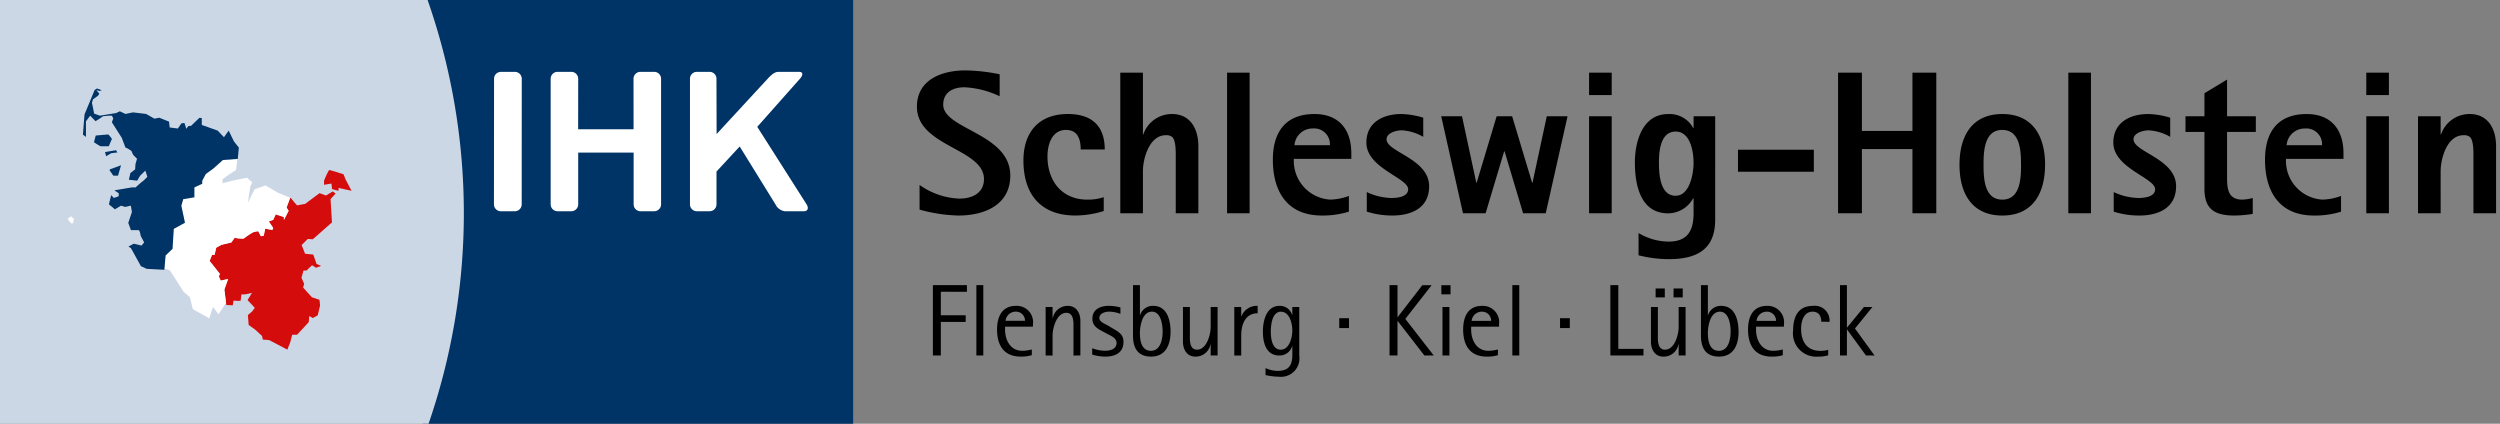 <svg xmlns="http://www.w3.org/2000/svg" xmlns:xlink="http://www.w3.org/1999/xlink" width="236" height="40" viewBox="0 0 236 40">
  <rect x="0" y="0" width="236" height="40" fill="#808080" stroke="none"/>
  <defs>
    <clipPath id="clip-path">
      <rect id="Rechteck_171" data-name="Rechteck 171" width="236" height="40" fill="#fff"/>
    </clipPath>
    <clipPath id="clip-path-2">
      <rect id="Rechteck_170" data-name="Rechteck 170" width="242" height="40" fill="#fff"/>
    </clipPath>
  </defs>
  <g id="logo-handelkammer-png-data" clip-path="url(#clip-path)">
    <g id="Gruppe_218" data-name="Gruppe 218" clip-path="url(#clip-path-2)">
      <path id="Pfad_155" data-name="Pfad 155" d="M395.735,39.641c0-4-6.33-4.348-6.33-6.7,0-1.174.943-1.635,2-1.635a8.683,8.683,0,0,1,3.328.847V30.08a16.836,16.836,0,0,0-3.251-.366c-2.193,0-4.56.866-4.56,3.425,0,3.771,6.33,3.944,6.33,6.83,0,1.347-1.135,1.847-2.328,1.847a6.933,6.933,0,0,1-3.752-1.289v2.328a14.77,14.77,0,0,0,3.675.558C393.273,43.412,395.735,42.431,395.735,39.641Zm8.918-2.463c0-2.251-1.251-3.348-3.482-3.348-2.751,0-4.194,1.732-4.194,4.386,0,3.194,1.635,5.195,4.906,5.195a9.033,9.033,0,0,0,2.674-.423V41.681a4.67,4.67,0,0,1-1.539.231c-2.424,0-3.771-1.77-3.771-4.079,0-1.1.4-2.5,1.751-2.5,1.116,0,1.385.9,1.385,1.847Zm8.837,6.022V36.852c0-1.578-.731-3.021-2.482-3.021a2.837,2.837,0,0,0-2.713,1.924h-.038V29.926h-2.136V43.2h2.136V39.237c0-1.231.616-3.405,2.155-3.405a.863.863,0,0,1,.616.173c.366.346.327,1.52.327,1.962V43.2Zm4.84,0V29.926H416.2V43.2Zm9.6-5.137v-.519c0-2.232-1.154-3.713-3.482-3.713-2.732,0-3.925,1.712-3.925,4.31,0,3.021,1.366,5.271,4.617,5.271a8.236,8.236,0,0,0,2.559-.366V41.565a5.448,5.448,0,0,1-1.751.346,3.658,3.658,0,0,1-3.444-3.848Zm-2.02-1.289h-3.348a1.708,1.708,0,0,1,1.732-1.578A1.485,1.485,0,0,1,425.907,36.775Zm9.367,3.886c0-2.617-4.021-3.232-4.021-4.444,0-.616.943-.847,1.424-.847a4.5,4.5,0,0,1,2.039.616V34.177a7.7,7.7,0,0,0-2.078-.346c-1.712,0-3.29.789-3.29,2.693,0,2.424,3.944,3.328,3.944,4.406,0,.731-1.039.827-1.578.827a5.748,5.748,0,0,1-2.328-.558v1.847a7.964,7.964,0,0,0,2.424.366C433.6,43.412,435.274,42.7,435.274,40.661Zm13.066-6.618h-1.962l-1.347,6.272h-.038l-1.885-6.272h-1.462l-1.885,6.272h-.038l-1.347-6.272h-1.962L438.47,43.2h2.136l1.751-5.849h.038l1.751,5.849h2.136Zm4.167-2V29.926h-2.136v2.116Zm0,11.159V34.043h-2.136V43.2Zm9.769.635V34.043h-2.039v1.1H460.2a2.533,2.533,0,0,0-2.366-1.308c-2.424,0-3.136,2.6-3.136,4.579,0,2.1.519,4.791,3.136,4.791a2.707,2.707,0,0,0,2.366-1.424h.038V43.2c0,1.635-.558,2.674-2.366,2.674a5.609,5.609,0,0,1-2.828-.808v2.1a11.946,11.946,0,0,0,2.867.366C460.467,47.529,462.276,46.664,462.276,43.835Zm-2.039-5.425c0,1-.346,3.136-1.693,3.136-1.481,0-1.578-2.059-1.578-3.136,0-1.058.135-2.924,1.578-2.924C459.928,35.486,460.236,37.352,460.236,38.41Zm11.351.866V37.2H464.43v2.078Zm11.56,3.925V29.926H480.9v5.5h-4.771v-5.5h-2.251V43.2h2.251V37.14H480.9V43.2Zm10.271-4.579c0-2.655-1.135-4.791-4.04-4.791s-4.04,2.136-4.04,4.791,1.135,4.791,4.04,4.791S493.419,41.277,493.419,38.622Zm-2.27,0c0,1.251-.058,3.29-1.77,3.29s-1.77-2.039-1.77-3.29.058-3.29,1.77-3.29S491.149,37.371,491.149,38.622Zm6.6,4.579V29.926h-2.136V43.2Zm8.038-2.54c0-2.617-4.021-3.232-4.021-4.444,0-.616.943-.847,1.424-.847a4.5,4.5,0,0,1,2.039.616V34.177a7.7,7.7,0,0,0-2.078-.346c-1.712,0-3.29.789-3.29,2.693,0,2.424,3.944,3.328,3.944,4.406,0,.731-1.039.827-1.578.827A5.748,5.748,0,0,1,499.9,41.2v1.847a7.964,7.964,0,0,0,2.424.366C504.112,43.412,505.786,42.7,505.786,40.661Zm7.525-5.137V34.043H510.6V30.58l-2.135,1.289v2.174h-1.789v1.481h1.789v5.368c0,1.9.943,2.52,2.809,2.52a10.763,10.763,0,0,0,1.751-.154v-1.5a4.338,4.338,0,0,1-.981.154c-1.328,0-1.443-.981-1.443-2.059V35.524Zm8.275,2.54v-.519c0-2.232-1.154-3.713-3.482-3.713-2.732,0-3.925,1.712-3.925,4.31,0,3.021,1.366,5.271,4.617,5.271a8.236,8.236,0,0,0,2.559-.366V41.565a5.448,5.448,0,0,1-1.751.346,3.658,3.658,0,0,1-3.444-3.848Zm-2.02-1.289h-3.348a1.708,1.708,0,0,1,1.732-1.578A1.485,1.485,0,0,1,519.565,36.775Zm6.308-4.733V29.926h-2.135v2.116Zm0,11.159V34.043h-2.135V43.2Zm10.116,0V36.852c0-1.578-.732-3.021-2.483-3.021a2.837,2.837,0,0,0-2.711,1.924h-.038V34.043h-2.136V43.2h2.136V39.237c0-1.231.615-3.405,2.154-3.405a.864.864,0,0,1,.615.173c.365.346.327,1.52.327,1.962V43.2Z" transform="translate(-300.365 -23.067)"/>
      <path id="Pfad_156" data-name="Pfad 156" d="M396.868,120.955v-.625h-3.213v6.637h.75V123.8h2.347v-.625h-2.347v-2.222Zm1.547,6.012V120.33h-.654v6.637Zm4.687-2.722v-.221a1.541,1.541,0,0,0-1.6-1.741c-1.347,0-1.789,1.049-1.789,2.241,0,1.481.645,2.549,2.232,2.549a3.489,3.489,0,0,0,1.049-.135V126.4a3.6,3.6,0,0,1-.9.125c-1.125,0-1.626-1.01-1.626-2.01v-.269Zm-.75-.548h-1.837a.961.961,0,0,1,.962-.866A.847.847,0,0,1,402.351,123.7Zm5.227,3.271V123.7c0-.721-.366-1.414-1.174-1.414a1.428,1.428,0,0,0-1.433,1.164h-.019v-1.058H404.3v4.579h.654v-1.885c0-.721.385-2.145,1.3-2.145.75,0,.673.972.673,1.491v2.54Zm4.069-1.279c0-.75-.51-.972-1.068-1.308l-.385-.231c-.269-.164-.827-.337-.827-.721,0-.442.568-.6.923-.6a3.148,3.148,0,0,1,1.068.212v-.606a4.481,4.481,0,0,0-1.077-.154c-.789,0-1.568.308-1.568,1.212,0,.7.5.952,1.039,1.241l.414.221c.337.183.827.375.827.827,0,.606-.625.741-1.116.741a3.6,3.6,0,0,1-1.183-.24v.6a4.241,4.241,0,0,0,1.251.192C410.858,127.073,411.647,126.717,411.647,125.688Zm4.445-.962c0-1.068-.317-2.443-1.635-2.443a1.257,1.257,0,0,0-1.241.866H413.2V120.33h-.654v4.752c0,1.145.423,1.991,1.712,1.991C415.64,127.073,416.092,125.929,416.092,124.726Zm-.75-.019c0,.712-.192,1.818-1.106,1.818-.895,0-1.039-.972-1.039-1.664s.221-2.03,1.135-2.03C415.188,122.831,415.342,124.072,415.342,124.707Zm5.189,2.261v-4.579h-.654v1.885c0,.721-.375,2.145-1.289,2.145-.75,0-.673-.972-.673-1.491v-2.54h-.654v3.271c0,.731.366,1.414,1.174,1.414a1.411,1.411,0,0,0,1.424-1.164h.019v1.058Zm3.78-3.982v-.7a1.537,1.537,0,0,0-1.53.991h-.019v-.885h-.654v4.579h.654v-1.9C422.763,124.072,423.128,122.985,424.311,122.985Zm3.929,3.992v-4.589h-.654v.75h-.019a1.2,1.2,0,0,0-1.193-.856c-1.251,0-1.568,1.433-1.568,2.424,0,1.029.289,2.261,1.549,2.261a1.23,1.23,0,0,0,1.212-.875h.019v.808c0,.981-.327,1.52-1.385,1.52a2.632,2.632,0,0,1-1.145-.269v.664a5.921,5.921,0,0,0,1.241.154A1.742,1.742,0,0,0,428.24,126.977Zm-.654-2.386c0,.654-.26,1.828-1.1,1.828-.818,0-.933-1.1-.933-1.7s.115-1.885.952-1.885C427.326,122.831,427.586,123.957,427.586,124.591Zm5.351-.212v-.933h-.923v.933Zm8,2.588-2.684-3.453,2.482-3.184h-.875l-2.328,3.011h-.019V120.33h-.75v6.637h.75v-3.251h.019l2.52,3.251Zm1.583-5.772v-.866h-.866v.866Zm-.106,5.772v-4.579h-.654v4.579Zm4.687-2.722v-.221a1.541,1.541,0,0,0-1.6-1.741c-1.347,0-1.789,1.049-1.789,2.241,0,1.481.645,2.549,2.232,2.549a3.489,3.489,0,0,0,1.049-.135V126.4a3.6,3.6,0,0,1-.9.125c-1.125,0-1.626-1.01-1.626-2.01v-.269Zm-.75-.548h-1.837a.961.961,0,0,1,.962-.866A.847.847,0,0,1,446.353,123.7Zm2.658,3.271V120.33h-.654v6.637Zm4.771-2.588v-.933h-.923v.933Zm6.954,2.588v-.625H458.36V120.33h-.75v6.637Zm3.706-5.483v-.847h-.866v.847Zm-1.693,0v-.847h-.866v.847Zm1.962,5.483v-4.579h-.654v1.885c0,.721-.375,2.145-1.289,2.145-.75,0-.673-.972-.673-1.491v-2.54h-.654v3.271c0,.731.366,1.414,1.174,1.414a1.411,1.411,0,0,0,1.424-1.164h.019v1.058Zm5-2.241c0-1.068-.317-2.443-1.635-2.443a1.257,1.257,0,0,0-1.241.866h-.019V120.33h-.654v4.752c0,1.145.423,1.991,1.712,1.991C469.261,127.073,469.713,125.929,469.713,124.726Zm-.75-.019c0,.712-.192,1.818-1.106,1.818-.895,0-1.039-.972-1.039-1.664s.221-2.03,1.135-2.03C468.809,122.831,468.963,124.072,468.963,124.707Zm5.035-.462v-.221a1.541,1.541,0,0,0-1.6-1.741c-1.347,0-1.789,1.049-1.789,2.241,0,1.481.645,2.549,2.232,2.549a3.489,3.489,0,0,0,1.049-.135V126.4a3.6,3.6,0,0,1-.9.125c-1.125,0-1.626-1.01-1.626-2.01v-.269Zm-.75-.548h-1.837a.961.961,0,0,1,.962-.866A.847.847,0,0,1,473.248,123.7Zm5.053.087a1.392,1.392,0,0,0-1.568-1.5c-1.4,0-1.866,1.039-1.866,2.289a2.2,2.2,0,0,0,2.357,2.5,3.16,3.16,0,0,0,.952-.125v-.519a2.412,2.412,0,0,1-.741.1c-1.3,0-1.818-.914-1.818-2.1,0-.683.25-1.6,1.087-1.6.587,0,.818.423.818.952Zm4.25,3.184-1.847-2.549,1.645-2.03h-.8l-1.587,1.934h-.019V120.33h-.654v6.637h.654v-2.443h.019l1.78,2.443Z" transform="translate(-305.591 -93.411)"/>
      <path id="Pfad_157" data-name="Pfad 157" d="M218.163,40.268H177.869a61.025,61.025,0,0,0,0-40.267h40.745V40.268" transform="translate(-138.077)" fill="#036" fill-rule="evenodd"/>
      <path id="Pfad_158" data-name="Pfad 158" d="M301.528,30.967c.322-.359.291-.65-.068-.65H299.7c-.359,0-.539-.039-1.116.538l-4.925,5.332-.013-5.221a.65.65,0,0,0-.65-.65h-1.2a.65.65,0,0,0-.651.65v11.86a.65.65,0,0,0,.65.649H293a.65.65,0,0,0,.65-.649v-3.1l2.188-2.363,3.378,5.464a1.15,1.15,0,0,0,.888.649h1.8c.359,0,.472-.291.253-.649l-4.659-7.32Z" transform="translate(-226.012 -23.534)" fill="#fff" fill-rule="evenodd"/>
      <path id="Pfad_159" data-name="Pfad 159" d="M208.431,42.828a.65.65,0,0,0,.65.65H210.4a.65.65,0,0,0,.651-.65l.006-11.859a.65.65,0,0,0-.65-.65h-1.315a.65.65,0,0,0-.65.65Z" transform="translate(-161.803 -23.536)" fill="#fff" fill-rule="evenodd"/>
      <path id="Pfad_160" data-name="Pfad 160" d="M240.168,30.968a.65.65,0,0,1,.65-.65h1.3a.65.65,0,0,1,.651.65l0,11.86a.65.65,0,0,1-.65.649h-1.291a.65.65,0,0,1-.65-.649l0-4.885h-5.232v4.885a.65.65,0,0,1-.65.649h-1.3a.65.65,0,0,1-.65-.649V30.968a.65.65,0,0,1,.65-.65h1.3a.65.65,0,0,1,.65.65l-.006,4.771h5.232Z" transform="translate(-180.363 -23.536)" fill="#fff" fill-rule="evenodd"/>
      <path id="Pfad_161" data-name="Pfad 161" d="M40.365,0H0V40.268H40.364A60.934,60.934,0,0,0,40.365,0Z" fill="#ccd7e6" fill-rule="evenodd"/>
    </g>
    <path id="Pfad_162" data-name="Pfad 162" d="M100.066,80.775l-.638.386-.609-.223-1.351,1.01s-.713.134-.757.148a6.143,6.143,0,0,1-.579-.683l-.089-.03L95.7,82.3l.193.312-.445.861V83.2l-.772-.252-.238.52-.416.148.416.624-.074.178-.683-.119-.134.668-.267.045-.253-.475a3.635,3.635,0,0,0-.475.1,7.15,7.15,0,0,0-.891.594,3,3,0,0,1-.861-.074l-.312.445-.935.223-.49.267-.163.683h-.238l-.134.341-.089.238.965,1.218-.1.237.178.4.7-.163-.356,1.01s.1.742.193,1.44l.609.03.074-.445.431.03.238-.015.074-.594.4-.015.594-.134-.416.683.683.727-.252.342-.4.342.074.935.653.475.609.564.074.341.594.045,1.722.906.282-.728.178-.683h.46l1.1-1.188.045-.579.327.193.475-.253.223-.935-.059-.535-.713-.237-.832-.921.1-.341-.253-.579.193-.683h.282l.52-.5.386.238.475-.178-.431-.178-.312-.891-.772-.074-.327-.817.579-.579.475.03L99.992,83.7l-.134-2.2.475-.52Z" transform="translate(-68.655 -62.705)" fill="#d50c0c"/>
    <path id="Pfad_163" data-name="Pfad 163" d="M136.759,72.728s.4-.98.5-.98,1.336.4,1.336.4l.193.49.564,1.069-1.232-.267s.03.267-.015.267-.594-.163-.594-.163l-.059-.52-.7.119Z" transform="translate(-106.165 -55.697)" fill="#d50c0c"/>
    <path id="Pfad_164" data-name="Pfad 164" d="M74.947,79.17l.356-1.01-.7.163-.178-.4.1-.238-.965-1.218.089-.238.134-.341h.238l.163-.683.49-.267.935-.223.312-.445a3,3,0,0,0,.861.074,7.144,7.144,0,0,1,.891-.594,3.633,3.633,0,0,1,.475-.1l.253.475.267-.045.134-.668.683.119.074-.178-.416-.624.416-.148.238-.52.772.252v.282l.445-.861-.193-.312.342-.921-1.114-.445-1.218-.713L77.8,69.7l-.638,1.277.238-1.559.178-.371s-.416-.356-.475-.431a22.285,22.285,0,0,0-2.331.52,3.03,3.03,0,0,0,0-.371,11.49,11.49,0,0,1,1.277-.876l.134-1.114-1.4.1-.921.8-.683.49-.342.638v.282l-.742.341v.935l-1.054.178-.178.624.342,1.6-1.054.579-.119,1.886-.653.624L69.26,77.21h.1l.431.134,1.321,2.049.579.5.282,1.128,1.544.861.356-1.069.52.683.638-.965h.074C75.051,79.912,74.947,79.17,74.947,79.17Z" transform="translate(-53.766 -51.834)" fill="#fff"/>
    <path id="Pfad_165" data-name="Pfad 165" d="M28.507,91.514s.327.445.431.445.178-.445.178-.445l-.3-.252Z" transform="translate(-22.13 -70.846)" fill="#fff"/>
    <path id="Pfad_166" data-name="Pfad 166" d="M48.225,44.061l1.4-.1.1-1.069-.46-.579-.5-1.025-.445.624-.594-.624-1.5-.535V40.1L46,40.081l-.787.757-.252.015-.193.267-.178-.549-.282.03-.342.49-.772-.1-.059-.549-.921-.371-.46.089-.787-.445-1.232-.148-.713.148-.535-.252a3.214,3.214,0,0,1-.386.178c-.045,0-1.485.238-1.485.238l-.549-.193-.208-1.025.1-.327.475-.341.119-.193-.282-.327.312.074.193-.074-.445-.163-.223.148s-.906,2.212-.935,2.257-.163,1.96-.163,1.96l.282.208v-1.47l.4-.535.5.52a6.269,6.269,0,0,0,.7-.46,5.406,5.406,0,0,1,.846-.059l.134.252-.134.371.935,1.47.342.906a2.951,2.951,0,0,1,.579.341,2.4,2.4,0,0,0,.178.386l.342.341-.148.5-.03.5-.445.341-.148.638.787.089.267-.46.5-.49.193.579a4.747,4.747,0,0,1-.475.46c-.059.015-.638.549-.638.549H39.6s-1.544.267-1.6.267.386.282.386.282v.282l-.46.163-.252-.267s-.208.817-.208.861.549.431.549.49c.059-.045.594-.356.594-.356l.386.119.535-.119.1.594L39.287,50l.252.683h.713c.134,0,.208.549.208.549l.327.609-.252.3-.728-.178-.5.267.238.163.935,1.693.549.252,1.663.089.119-1.351.653-.623.119-1.886,1.054-.579-.342-1.6.178-.624,1.054-.178v-.935l.742-.342V46.02l.341-.638.683-.49Z" transform="translate(-27.178 -28.959)" fill="#036"/>
    <path id="Pfad_167" data-name="Pfad 167" d="M39.657,57.48a5.726,5.726,0,0,0,.624.386h.772l.3-.7s-.3-.416-.356-.416-1.173.1-1.173.1Z" transform="translate(-30.786 -44.056)" fill="#036"/>
    <path id="Pfad_168" data-name="Pfad 168" d="M46.294,70.146v.1l.342.49h.445l.282-.98Z" transform="translate(-35.938 -54.154)" fill="#036"/>
    <path id="Pfad_169" data-name="Pfad 169" d="M44.808,63.478l-.5.089.1.386.49-.282.579-.074-.134-.208Z" transform="translate(-34.392 -49.208)" fill="#036"/>
  </g>
</svg>
